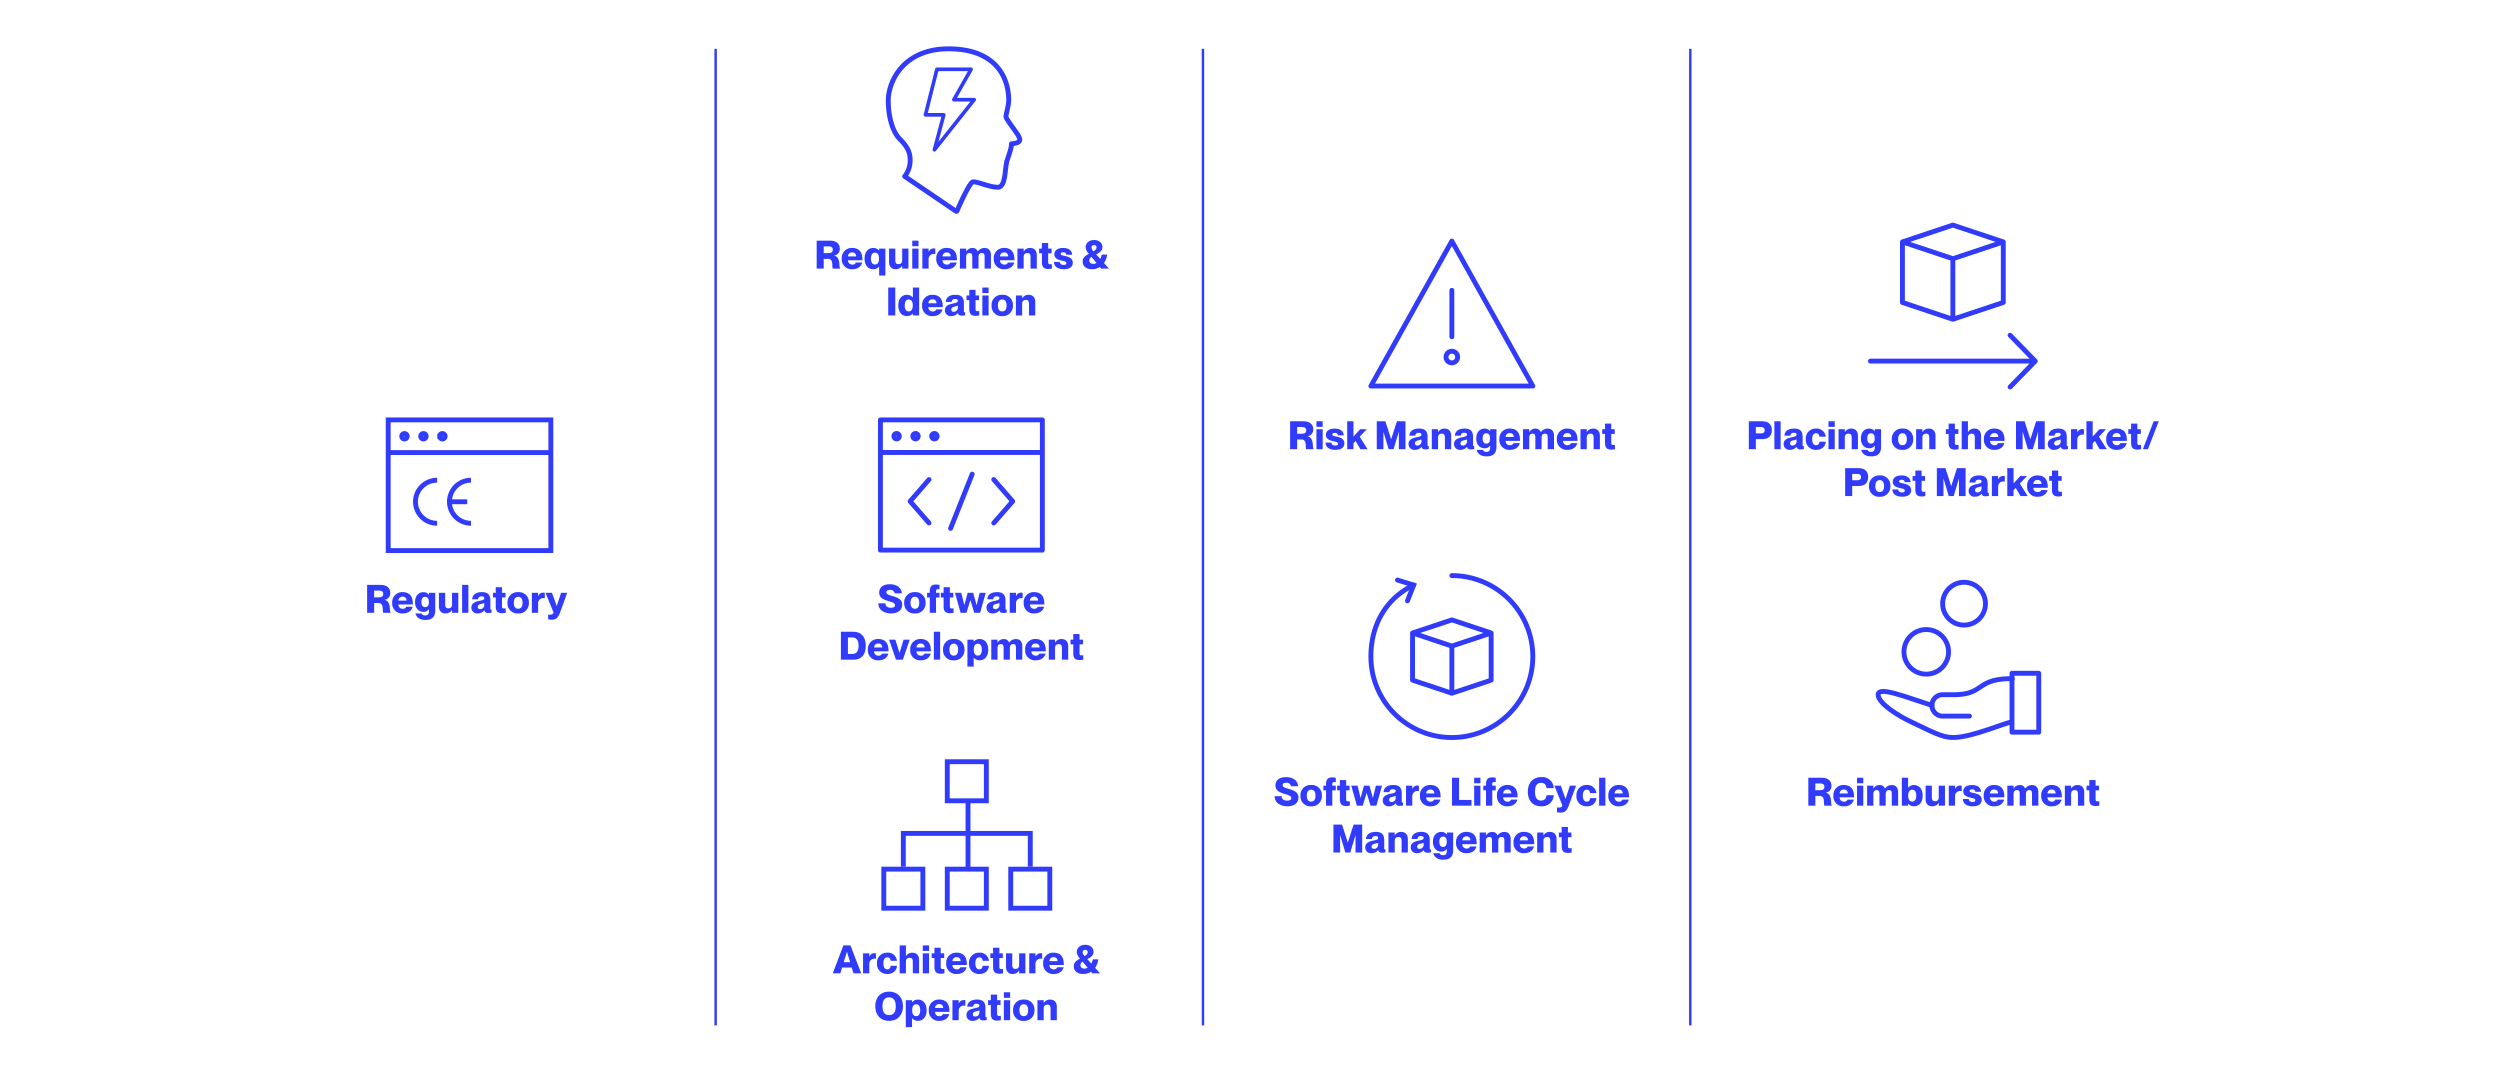 <?xml version="1.0" encoding="UTF-8"?>
<svg xmlns="http://www.w3.org/2000/svg" xmlns:xlink="http://www.w3.org/1999/xlink" width="1024" height="440" viewBox="0 0 1024 440">
  <defs>
    <clipPath id="clip-_2022-Headergrafik-Leistungen-Consulting-Overview-TWT-DH">
      <rect width="1024" height="440"></rect>
    </clipPath>
  </defs>
  <g id="_2022-Headergrafik-Leistungen-Consulting-Overview-TWT-DH" data-name="2022-Headergrafik-Leistungen-Consulting-Overview-TWT-DH" clip-path="url(#clip-_2022-Headergrafik-Leistungen-Consulting-Overview-TWT-DH)">
    <path id="Pfad_110" data-name="Pfad 110" d="M0,0V400" transform="translate(492.736 20)" fill="none" stroke="#313bfb" stroke-width="1"></path>
    <path id="Pfad_111" data-name="Pfad 111" d="M0,0V400" transform="translate(293.123 20)" fill="none" stroke="#313bfb" stroke-width="1"></path>
    <g id="Gruppe_549" data-name="Gruppe 549" transform="translate(-0.266 -0.039)">
      <g id="Gruppe_548" data-name="Gruppe 548">
        <path id="Pfad_114" data-name="Pfad 114" d="M0,0C-11.147,5.344-17.519,16.1-17.519,29.285A33.162,33.162,0,1,0,15.643-3.879" transform="translate(579.298 239.685)" fill="none" stroke="#313bfb" stroke-linecap="round" stroke-width="2"></path>
        <path id="Pfad_115" data-name="Pfad 115" d="M0,0,6.623,2.063,4.084,8.516" transform="translate(572.675 237.622)" fill="none" stroke="#313bfb" stroke-linecap="round" stroke-width="2"></path>
      </g>
      <g id="Gruppe_129" data-name="Gruppe 129" transform="translate(611.042 278.624)">
        <path id="Pfad_117" data-name="Pfad 117" d="M0,0-16.1,5.366-32.2,0V-19.315l16.1-5.365L0-19.315ZM0-19.315l-16.1,5.366-16.1-5.366m16.1,5.366V5.366" fill="none" stroke="#313bfb" stroke-linecap="round" stroke-linejoin="round" stroke-width="2"></path>
      </g>
    </g>
    <path id="Pfad_125" data-name="Pfad 125" d="M0,0V39.99H66.325V0M0-13.33H66.325V0H0ZM46.427,11.108,54.165,20l-7.738,8.886M19.9,11.108,12.16,20,19.9,28.881M37.584,8.887,28.741,31.1M6.632-7.776A1.109,1.109,0,0,1,7.738-6.665,1.108,1.108,0,0,1,6.632-5.554,1.108,1.108,0,0,1,5.527-6.665,1.109,1.109,0,0,1,6.632-7.776Zm7.738,0a1.109,1.109,0,0,1,1.106,1.111A1.108,1.108,0,0,1,14.37-5.554a1.108,1.108,0,0,1-1.1-1.111A1.109,1.109,0,0,1,14.37-7.776Zm7.738,0a1.109,1.109,0,0,1,1.106,1.111,1.108,1.108,0,0,1-1.106,1.111A1.108,1.108,0,0,1,21-6.665,1.109,1.109,0,0,1,22.108-7.776Z" transform="translate(360.62 185.33)" fill="none" stroke="#313bfb" stroke-linecap="round" stroke-linejoin="round" stroke-width="2"></path>
    <path id="Pfad_127" data-name="Pfad 127" d="M0,0-33.162,59.374H33.162ZM0,39.187v-19M0,45.124A2.372,2.372,0,0,1,2.369,47.5,2.372,2.372,0,0,1,0,49.874a2.375,2.375,0,0,1,0-4.75Z" transform="translate(594.676 98.746)" fill="none" stroke="#313bfb" stroke-linecap="round" stroke-linejoin="round" stroke-miterlimit="10" stroke-width="2"></path>
    <g id="Gruppe_143" data-name="Gruppe 143" transform="translate(833.645 147.914)">
      <path id="Pfad_133" data-name="Pfad 133" d="M0,0H-67.513m57.2-10.6L0,0-10.311,10.6M-13.1-48.831-33.757-55.72l-20.654,6.889v24.8l20.654,6.89L-13.1-24.03Zm0,0-20.655,6.89-20.654-6.89m20.654,6.89v24.8" fill="none" stroke="#313bfb" stroke-linecap="round" stroke-linejoin="round" stroke-width="2"></path>
    </g>
    <path id="Pfad_134" data-name="Pfad 134" d="M0,0V400" transform="translate(692.35 20)" fill="none" stroke="#313bfb" stroke-width="1"></path>
    <g id="pay-2285_b50528f7-2ed0-4809-9c20-9418b9b5be29" transform="translate(767.286 235.492)">
      <path id="layer1" d="M56.825,37H67.79V61.123H56.825Zm0,19.956c-2.193,0-16.338,6.36-24.123,6.36-4.605,0-8.662-2.412-17.544-6.579C10.991,54.763,2,49.5,2,45.772s11.952,1.206,22.039,4.386" transform="translate(0 3.281)" fill="none" stroke="#313bfb" stroke-linecap="round" stroke-linejoin="round" stroke-miterlimit="10" stroke-width="2"></path>
      <circle id="layer2" cx="8.772" cy="8.772" r="8.772" transform="translate(28.425 3)" fill="none" stroke="#313bfb" stroke-linecap="round" stroke-linejoin="round" stroke-miterlimit="10" stroke-width="2"></circle>
      <circle id="layer2-2" data-name="layer2" cx="9.133" cy="9.133" r="9.133" transform="translate(12.575 22.373)" fill="none" stroke="#313bfb" stroke-linecap="round" stroke-linejoin="round" stroke-miterlimit="10" stroke-width="2"></circle>
      <path id="layer1-2" data-name="layer1" d="M37.451,54.351H26.486a4.386,4.386,0,0,1,0-8.772h4.386C44.03,45.579,39.644,39,54.995,39" transform="translate(1.939 3.474)" fill="none" stroke="#313bfb" stroke-linecap="round" stroke-linejoin="round" stroke-miterlimit="10" stroke-width="2"></path>
    </g>
    <g id="Gruppe_908" data-name="Gruppe 908" transform="translate(-135 -304.592)">
      <g id="Gruppe_266" data-name="Gruppe 266" transform="translate(526.574 391.097)">
        <path id="Pfad_261" data-name="Pfad 261" d="M0,0A.28.28,0,0,0,.388-.071.227.227,0,0,0,.415-.119c.824-1.9,5.222-11.917,6.6-11.917,2.243,0,6.659,2.223,10.092,2.223s2.79-7.874,3.863-11.086,1.744-5.094,1.744-6.7c4.292-.428,3.514-1.757,2.977-3.042s-5.22-7.11-5.22-8.074c0-1.112,1.121-4.529,1.121-6.67,0-9.742-5.606-21.12-24.658-21.12-18.67,0-24.679,13.626-24.679,21.12s2.125,13.1,4.485,15.563,4.485,4.717,4.485,8.893a10.536,10.536,0,0,1-2.242,6.669Z" fill="none" stroke="#313bfb" stroke-linecap="round" stroke-linejoin="round" stroke-width="2"></path>
      </g>
      <path id="Pfad_263" data-name="Pfad 263" d="M0,0H13.992L6.933,12.436h8.331L-1.018,32.956,2.8,18.654h-7.5Z" transform="translate(518.765 332.983)" fill="none" stroke="#313bfb" stroke-linecap="round" stroke-linejoin="round" stroke-width="1.5"></path>
    </g>
    <g id="Gruppe_909" data-name="Gruppe 909" transform="translate(-894 107)">
      <g id="Gruppe_909-2" data-name="Gruppe 909">
        <g id="Rechteck_113" data-name="Rechteck 113" transform="translate(1281 204)" fill="none" stroke="#313bfb" stroke-width="2">
          <rect width="18" height="18" stroke="none"></rect>
          <rect x="1" y="1" width="16" height="16" fill="none"></rect>
        </g>
        <g id="Rechteck_114" data-name="Rechteck 114" transform="translate(1281 248)" fill="none" stroke="#313bfb" stroke-width="2">
          <rect width="18" height="18" stroke="none"></rect>
          <rect x="1" y="1" width="16" height="16" fill="none"></rect>
        </g>
        <g id="Rechteck_115" data-name="Rechteck 115" transform="translate(1307 248)" fill="none" stroke="#313bfb" stroke-width="2">
          <rect width="18" height="18" stroke="none"></rect>
          <rect x="1" y="1" width="16" height="16" fill="none"></rect>
        </g>
        <g id="Rechteck_116" data-name="Rechteck 116" transform="translate(1255 248)" fill="none" stroke="#313bfb" stroke-width="2">
          <rect width="18" height="18" stroke="none"></rect>
          <rect x="1" y="1" width="16" height="16" fill="none"></rect>
        </g>
        <line id="Linie_4" data-name="Linie 4" y2="28" transform="translate(1290.5 220.5)" fill="none" stroke="#313bfb" stroke-width="2"></line>
        <path id="Pfad_866" data-name="Pfad 866" d="M3014,248V234.364h52V248" transform="translate(-1750)" fill="none" stroke="#313bfb" stroke-width="2"></path>
      </g>
    </g>
    <g id="Gruppe_910" data-name="Gruppe 910" transform="translate(1006.009 300.168)">
      <path id="Pfad_730" data-name="Pfad 730" d="M0,0A8.848,8.848,0,0,0-8.88,8.816,8.848,8.848,0,0,0,0,17.632M13.852,0a8.816,8.816,0,1,0,0,17.632M5.184,8.816h7.127M-20.051-11.318V28.818H46.565V-11.318m-66.616,0H46.565V-24.7H-20.051Zm5.551-6.689a1.112,1.112,0,0,0,1.11,1.115,1.112,1.112,0,0,0,1.11-1.115,1.112,1.112,0,0,0-1.11-1.115A1.112,1.112,0,0,0-14.5-18.007Zm7.772,0a1.112,1.112,0,0,0,1.11,1.115,1.112,1.112,0,0,0,1.11-1.115,1.112,1.112,0,0,0-1.11-1.115A1.112,1.112,0,0,0-6.728-18.007Zm7.772,0a1.112,1.112,0,0,0,1.11,1.115,1.112,1.112,0,0,0,1.11-1.115,1.112,1.112,0,0,0-1.11-1.115A1.112,1.112,0,0,0,1.044-18.007Z" transform="translate(-826.949 -103.471)" fill="none" stroke="#313bfb" stroke-width="2"></path>
    </g>
    <path id="Pfad_993" data-name="Pfad 993" d="M-41.944,0h2.88V-3.984h1.792c2.448,0,1.408,3.5,1.968,3.984h2.992V-.16c-.656-.192.384-4.624-2.48-5.12v-.032a2.726,2.726,0,0,0,2.32-2.864c0-2.08-1.536-3.264-4.08-3.264h-5.392Zm2.88-6.336V-9.088h1.952c1.152,0,1.76.416,1.76,1.376s-.608,1.376-1.76,1.376ZM-27.416.272c2.3,0,3.664-1.088,4.128-2.752H-25.9a1.374,1.374,0,0,1-1.456.832,1.67,1.67,0,0,1-1.76-1.76h5.888v-.384c0-3.024-1.408-4.672-4.192-4.672A4.083,4.083,0,0,0-31.672-4.1,4.052,4.052,0,0,0-27.416.272ZM-29.1-4.992a1.561,1.561,0,0,1,1.68-1.616A1.474,1.474,0,0,1-25.8-4.992Zm10.96,7.92c2.512,0,4.1-.976,4.1-3.9V-8.192H-16.6v.816h-.032a2.735,2.735,0,0,0-2.24-1.072c-2.1,0-3.44,1.664-3.44,4.032s1.344,4.032,3.44,4.032a2.735,2.735,0,0,0,2.24-1.072h.032v.48c0,1.456-.384,2.064-1.536,2.064-.9,0-1.264-.368-1.424-.816h-2.592C-21.864,1.584-20.68,2.928-18.136,2.928Zm-1.552-7.344c0-1.328.48-2.112,1.52-2.112s1.52.784,1.52,2.112-.48,2.112-1.52,2.112S-19.688-3.088-19.688-4.416ZM-9.88.256a2.877,2.877,0,0,0,2.688-1.44h.032V0H-4.6V-8.192H-7.16v4.736c0,1.136-.56,1.632-1.536,1.632-.848,0-1.28-.416-1.28-1.648v-4.72h-2.56v5.536C-12.536-.784-11.464.256-9.88.256ZM-3.032,0h2.56V-11.44h-2.56Zm6.4.256a3.413,3.413,0,0,0,2.7-1.248H6.1C6.232-.3,6.616.08,7.64.08A8.22,8.22,0,0,0,9.048-.064V-1.28a1.062,1.062,0,0,1-.208.016c-.256,0-.3-.192-.3-.624V-5.056c0-2.512-1.232-3.408-3.456-3.408-2.768,0-3.92,1.344-4,2.912H3.512c.08-.8.512-1.184,1.456-1.184.736,0,1.088.288,1.088.736,0,.816-1.264.944-2.16,1.136C2.152-4.5.76-3.84.76-2.144A2.345,2.345,0,0,0,3.368.256Zm.016-2.672c0-.576.336-.976,1.28-1.2A11.538,11.538,0,0,0,6.056-4v.688A1.669,1.669,0,0,1,4.44-1.5C3.784-1.5,3.384-1.792,3.384-2.416ZM13.3.16a6.341,6.341,0,0,0,1.52-.176V-1.824a3.788,3.788,0,0,1-.688.064c-.5,0-.832-.08-.832-.96V-6.272h1.424v-1.92H13.3V-10.48h-2.56v2.288H9.608v1.92h1.136v3.616C10.744-.656,11.512.16,13.3.16Zm6.608.112a4.124,4.124,0,0,0,4.4-4.4A4.069,4.069,0,0,0,19.96-8.464a4.119,4.119,0,0,0-4.4,4.384A4.074,4.074,0,0,0,19.912.272ZM18.152-4.1c0-1.584.64-2.448,1.792-2.448,1.136,0,1.776.864,1.776,2.448s-.64,2.448-1.776,2.448C18.792-1.648,18.152-2.512,18.152-4.1Zm9.936.288A2.083,2.083,0,0,1,30.3-6a3.232,3.232,0,0,1,.528.048v-2.24a2.87,2.87,0,0,0-.7-.064,2.195,2.195,0,0,0-2,1.408h-.032V-8.192h-2.56V0h2.56Zm5.648,6.64c1.808,0,2.608-.944,3.3-2.816l2.992-8.208H37.5L35.736-2.8H35.7l-1.92-5.392h-2.64l3.264,8.08c-.224.864-.944.88-1.44.88A6,6,0,0,1,32.2.72V2.672A7.053,7.053,0,0,0,33.736,2.832Z" transform="translate(192.317 251)" fill="#313bfb"></path>
    <path id="Pfad_995" data-name="Pfad 995" d="M-28.768.256c2.864,0,4.528-1.424,4.528-3.616,0-2.368-2.224-2.976-4.384-3.616-1.456-.432-2.1-.688-2.1-1.456,0-.656.608-.944,1.472-.944a1.719,1.719,0,0,1,1.936,1.408H-24.4c-.08-2.32-2.176-3.728-4.848-3.728-2.464,0-4.416.976-4.416,3.472,0,2.048,1.776,2.816,3.76,3.424,1.584.48,2.72.736,2.72,1.712,0,.592-.544,1.024-1.616,1.024-1.3,0-2.3-.5-2.3-1.824h-2.912C-34.016-1.264-31.76.256-28.768.256Zm9.7.016a4.124,4.124,0,0,0,4.4-4.4,4.069,4.069,0,0,0-4.352-4.336,4.119,4.119,0,0,0-4.4,4.384A4.074,4.074,0,0,0-19.072.272ZM-20.832-4.1c0-1.584.64-2.448,1.792-2.448,1.136,0,1.776.864,1.776,2.448s-.64,2.448-1.776,2.448C-20.192-1.648-20.832-2.512-20.832-4.1Zm7.888-4.672v.576h-1.1v1.92h1.1V0h2.56V-6.272H-8.96v-1.92h-1.424V-8.7c0-.88.336-.96.784-.96a5.484,5.484,0,0,1,.64.048v-1.808a6.864,6.864,0,0,0-1.456-.16C-12.176-11.584-12.944-10.768-12.944-8.768ZM-4.72.16A6.341,6.341,0,0,0-3.2-.016V-1.824a3.788,3.788,0,0,1-.688.064c-.5,0-.832-.08-.832-.96V-6.272H-3.3v-1.92H-4.72V-10.48H-7.28v2.288H-8.416v1.92H-7.28v3.616C-7.28-.656-6.512.16-4.72.16ZM-.32,0h2.4L3.664-5.184H3.7L5.28,0h2.4L9.968-8.192H7.488L6.256-3.2H6.208L4.832-8.192H2.592L1.216-3.2H1.184L-.048-8.192h-2.56ZM12.9.256A3.413,3.413,0,0,0,15.6-.992h.032C15.76-.3,16.144.08,17.168.08a8.22,8.22,0,0,0,1.408-.144V-1.28a1.062,1.062,0,0,1-.208.016c-.256,0-.3-.192-.3-.624V-5.056c0-2.512-1.232-3.408-3.456-3.408-2.768,0-3.92,1.344-4,2.912H13.04c.08-.8.512-1.184,1.456-1.184.736,0,1.088.288,1.088.736,0,.816-1.264.944-2.16,1.136-1.744.368-3.136,1.024-3.136,2.72A2.345,2.345,0,0,0,12.9.256Zm.016-2.672c0-.576.336-.976,1.28-1.2A11.538,11.538,0,0,0,15.584-4v.688A1.669,1.669,0,0,1,13.968-1.5C13.312-1.5,12.912-1.792,12.912-2.416Zm9.456-1.392A2.083,2.083,0,0,1,24.576-6a3.232,3.232,0,0,1,.528.048v-2.24a2.87,2.87,0,0,0-.7-.064,2.195,2.195,0,0,0-2,1.408h-.032V-8.192h-2.56V0h2.56ZM29.776.272c2.3,0,3.664-1.088,4.128-2.752H31.3a1.374,1.374,0,0,1-1.456.832,1.67,1.67,0,0,1-1.76-1.76h5.888v-.384c0-3.024-1.408-4.672-4.192-4.672A4.083,4.083,0,0,0,25.52-4.1,4.052,4.052,0,0,0,29.776.272ZM28.1-4.992a1.561,1.561,0,0,1,1.68-1.616,1.474,1.474,0,0,1,1.616,1.616ZM-49.352,19.2h5.232c3.184,0,4.944-2.032,4.944-5.712S-41.1,7.76-44.28,7.76h-5.072Zm2.88-2.352V10.112h1.84c1.792,0,2.512,1.3,2.512,3.376s-.72,3.36-2.512,3.36Zm12.432,2.624c2.3,0,3.664-1.088,4.128-2.752H-32.52a1.374,1.374,0,0,1-1.456.832,1.67,1.67,0,0,1-1.76-1.76h5.888v-.384c0-3.024-1.408-4.672-4.192-4.672A4.083,4.083,0,0,0-38.3,15.1,4.052,4.052,0,0,0-34.04,19.472Zm-1.68-5.264a1.561,1.561,0,0,1,1.68-1.616,1.474,1.474,0,0,1,1.616,1.616Zm8.928,4.992h2.816l2.832-8.192h-2.528l-1.664,5.408h-.032l-1.664-5.408h-2.592Zm10.1.272c2.3,0,3.664-1.088,4.128-2.752h-2.608a1.374,1.374,0,0,1-1.456.832,1.67,1.67,0,0,1-1.76-1.76H-12.5v-.384c0-3.024-1.408-4.672-4.192-4.672A4.083,4.083,0,0,0-20.952,15.1,4.052,4.052,0,0,0-16.7,19.472Zm-1.68-5.264a1.561,1.561,0,0,1,1.68-1.616,1.474,1.474,0,0,1,1.616,1.616Zm7.1,4.992h2.56V7.76h-2.56Zm8.128.272a4.124,4.124,0,0,0,4.4-4.4A4.069,4.069,0,0,0-3.1,10.736,4.119,4.119,0,0,0-7.5,15.12,4.074,4.074,0,0,0-3.144,19.472ZM-4.9,15.1c0-1.584.64-2.448,1.792-2.448,1.136,0,1.776.864,1.776,2.448s-.64,2.448-1.776,2.448C-4.264,17.552-4.9,16.688-4.9,15.1ZM7.432,19.456C9.608,19.456,11,17.792,11,15.1s-1.392-4.352-3.568-4.352a3.06,3.06,0,0,0-2.368,1.072H5.032v-.816H2.472V22.032h2.56V18.384h.032A3.06,3.06,0,0,0,7.432,19.456ZM5.08,15.1c0-1.6.608-2.432,1.648-2.432S8.376,13.5,8.376,15.1s-.608,2.432-1.648,2.432S5.08,16.7,5.08,15.1ZM17.3,14.48V19.2h2.56V14.464c0-1.136.512-1.632,1.328-1.632.912,0,1.168.416,1.168,1.648V19.2h2.592V13.664c0-1.872-.976-2.912-2.624-2.912a3.361,3.361,0,0,0-2.752,1.44h-.032a2.187,2.187,0,0,0-2.144-1.44,2.925,2.925,0,0,0-2.56,1.44h-.032V11.008h-2.56V19.2h2.56V14.464c0-1.136.528-1.632,1.328-1.632C17.048,12.832,17.3,13.248,17.3,14.48Zm13.072,4.992c2.3,0,3.664-1.088,4.128-2.752H31.9a1.374,1.374,0,0,1-1.456.832,1.67,1.67,0,0,1-1.76-1.76h5.888v-.384c0-3.024-1.408-4.672-4.192-4.672A4.083,4.083,0,0,0,26.12,15.1,4.052,4.052,0,0,0,30.376,19.472ZM28.7,14.208a1.561,1.561,0,0,1,1.68-1.616,1.474,1.474,0,0,1,1.616,1.616Zm12.48.272V19.2h2.56V13.664c0-1.872-1.072-2.912-2.656-2.912a2.877,2.877,0,0,0-2.688,1.44H38.36V11.008H35.8V19.2h2.56V14.464c0-1.136.56-1.632,1.536-1.632C40.744,12.832,41.176,13.248,41.176,14.48Zm7.216,4.88a6.341,6.341,0,0,0,1.52-.176V17.376a3.789,3.789,0,0,1-.688.064c-.5,0-.832-.08-.832-.96V12.928h1.424v-1.92H48.392V8.72h-2.56v2.288H44.7v1.92h1.136v3.616C45.832,18.544,46.6,19.36,48.392,19.36Z" transform="translate(393.782 251)" fill="#313bfb"></path>
    <path id="Pfad_994" data-name="Pfad 994" d="M-59.272,0h2.88V-3.984H-54.6c2.448,0,1.408,3.5,1.968,3.984h2.992V-.16c-.656-.192.384-4.624-2.48-5.12v-.032A2.726,2.726,0,0,0-49.8-8.176c0-2.08-1.536-3.264-4.08-3.264h-5.392Zm2.88-6.336V-9.088h1.952c1.152,0,1.76.416,1.76,1.376s-.608,1.376-1.76,1.376ZM-44.744.272c2.3,0,3.664-1.088,4.128-2.752h-2.608a1.374,1.374,0,0,1-1.456.832,1.67,1.67,0,0,1-1.76-1.76h5.888v-.384c0-3.024-1.408-4.672-4.192-4.672A4.083,4.083,0,0,0-49-4.1,4.052,4.052,0,0,0-44.744.272Zm-1.68-5.264a1.561,1.561,0,0,1,1.68-1.616,1.474,1.474,0,0,1,1.616,1.616ZM-36.088.256A3.06,3.06,0,0,0-33.72-.816h.032V2.832h2.56V-8.192h-2.56v.816h-.032a3.06,3.06,0,0,0-2.368-1.072c-2.176,0-3.568,1.664-3.568,4.352S-38.264.256-36.088.256ZM-37.032-4.1c0-1.6.608-2.432,1.648-2.432s1.648.832,1.648,2.432-.608,2.432-1.648,2.432S-37.032-2.5-37.032-4.1ZM-26.968.256a2.877,2.877,0,0,0,2.688-1.44h.032V0h2.56V-8.192h-2.56v4.736c0,1.136-.56,1.632-1.536,1.632-.848,0-1.28-.416-1.28-1.648v-4.72h-2.56v5.536C-29.624-.784-28.552.256-26.968.256ZM-20.12,0h2.56V-8.192h-2.56Zm0-9.168h2.56V-11.44h-2.56Zm6.688,5.36A2.083,2.083,0,0,1-11.224-6a3.232,3.232,0,0,1,.528.048v-2.24a2.87,2.87,0,0,0-.7-.064,2.195,2.195,0,0,0-2,1.408h-.032V-8.192h-2.56V0h2.56ZM-6.024.272C-3.72.272-2.36-.816-1.9-2.48H-4.5a1.374,1.374,0,0,1-1.456.832,1.67,1.67,0,0,1-1.76-1.76h5.888v-.384c0-3.024-1.408-4.672-4.192-4.672A4.083,4.083,0,0,0-10.28-4.1,4.052,4.052,0,0,0-6.024.272ZM-7.7-4.992a1.561,1.561,0,0,1,1.68-1.616A1.474,1.474,0,0,1-4.408-4.992Zm12.16.272V0h2.56V-4.736c0-1.136.512-1.632,1.328-1.632.912,0,1.168.416,1.168,1.648V0H12.1V-5.536c0-1.872-.976-2.912-2.624-2.912a3.361,3.361,0,0,0-2.752,1.44H6.7a2.187,2.187,0,0,0-2.144-1.44,2.925,2.925,0,0,0-2.56,1.44H1.96V-8.192H-.6V0H1.96V-4.736c0-1.136.528-1.632,1.328-1.632C4.2-6.368,4.456-5.952,4.456-4.72ZM17.528.272c2.3,0,3.664-1.088,4.128-2.752H19.048a1.374,1.374,0,0,1-1.456.832,1.67,1.67,0,0,1-1.76-1.76H21.72v-.384c0-3.024-1.408-4.672-4.192-4.672A4.083,4.083,0,0,0,13.272-4.1,4.052,4.052,0,0,0,17.528.272Zm-1.68-5.264a1.561,1.561,0,0,1,1.68-1.616,1.474,1.474,0,0,1,1.616,1.616Zm12.48.272V0h2.56V-5.536c0-1.872-1.072-2.912-2.656-2.912a2.877,2.877,0,0,0-2.688,1.44h-.032V-8.192h-2.56V0h2.56V-4.736c0-1.136.56-1.632,1.536-1.632C27.9-6.368,28.328-5.952,28.328-4.72ZM35.544.16a6.341,6.341,0,0,0,1.52-.176V-1.824a3.788,3.788,0,0,1-.688.064c-.5,0-.832-.08-.832-.96V-6.272h1.424v-1.92H35.544V-10.48h-2.56v2.288H31.848v1.92h1.136v3.616C32.984-.656,33.752.16,35.544.16Zm6.416.1c2.368,0,3.664-.944,3.664-2.656,0-1.9-1.6-2.384-3.216-2.768-1.232-.288-1.712-.32-1.712-.864,0-.4.3-.656,1.008-.656.848,0,1.2.352,1.28,1.008h2.4c-.08-1.44-1.1-2.768-3.728-2.768-2.3,0-3.584,1.04-3.584,2.576,0,1.664,1.488,2.24,2.928,2.576,1.184.272,2,.352,2,1.088,0,.464-.336.7-1.088.7-.976,0-1.52-.4-1.6-1.216h-2.4C37.976-1.12,39.1.256,41.96.256Zm11.568,0a5.739,5.739,0,0,0,3.184-.9L57.24,0h3.2L58.408-2.272A8.11,8.11,0,0,0,59.72-5.728H57.48a6.681,6.681,0,0,1-.608,1.744l-1.664-1.84c1.648-.864,2.56-1.664,2.56-2.992,0-1.632-1.344-2.9-3.44-2.88-2.224.016-3.44,1.456-3.44,2.928a4.37,4.37,0,0,0,1.36,2.736C50.9-5.36,49.672-4.56,49.672-2.848,49.672-1.072,51.016.256,53.528.256Zm-1.136-3.6a1.711,1.711,0,0,1,.88-1.456l2.08,2.512a2.73,2.73,0,0,1-1.36.352C52.872-1.936,52.392-2.576,52.392-3.344Zm.9-5.3a.93.93,0,0,1,1.04-.96.907.907,0,0,1,1.04.928c0,.592-.5,1.136-1.248,1.616A2.678,2.678,0,0,1,53.288-8.64ZM-29.96,19.2h2.88V7.76h-2.88Zm7.7.256A3.06,3.06,0,0,0-19.9,18.384h.032V19.2h2.56V7.76h-2.56v4.064H-19.9a3.06,3.06,0,0,0-2.368-1.072c-2.176,0-3.568,1.664-3.568,4.352S-24.44,19.456-22.264,19.456Zm-.944-4.352c0-1.6.608-2.432,1.648-2.432s1.648.832,1.648,2.432-.608,2.432-1.648,2.432S-23.208,16.7-23.208,15.1Zm11.376,4.368c2.3,0,3.664-1.088,4.128-2.752h-2.608a1.374,1.374,0,0,1-1.456.832,1.67,1.67,0,0,1-1.76-1.76H-7.64v-.384c0-3.024-1.408-4.672-4.192-4.672A4.083,4.083,0,0,0-16.088,15.1,4.052,4.052,0,0,0-11.832,19.472Zm-1.68-5.264a1.561,1.561,0,0,1,1.68-1.616,1.474,1.474,0,0,1,1.616,1.616Zm9.376,5.248a3.413,3.413,0,0,0,2.7-1.248H-1.4c.128.688.512,1.072,1.536,1.072a8.22,8.22,0,0,0,1.408-.144V17.92a1.062,1.062,0,0,1-.208.016c-.256,0-.3-.192-.3-.624V14.144c0-2.512-1.232-3.408-3.456-3.408-2.768,0-3.92,1.344-4,2.912h2.432c.08-.8.512-1.184,1.456-1.184.736,0,1.088.288,1.088.736,0,.816-1.264.944-2.16,1.136-1.744.368-3.136,1.024-3.136,2.72A2.345,2.345,0,0,0-4.136,19.456Zm.016-2.672c0-.576.336-.976,1.28-1.2A11.538,11.538,0,0,0-1.448,15.2v.688A1.669,1.669,0,0,1-3.064,17.7C-3.72,17.7-4.12,17.408-4.12,16.784ZM5.8,19.36a6.341,6.341,0,0,0,1.52-.176V17.376a3.789,3.789,0,0,1-.688.064c-.5,0-.832-.08-.832-.96V12.928H7.224v-1.92H5.8V8.72H3.24v2.288H2.1v1.92H3.24v3.616C3.24,18.544,4.008,19.36,5.8,19.36Zm2.784-.16h2.56V11.008H8.584Zm0-9.168h2.56V7.76H8.584Zm8.128,9.44a4.124,4.124,0,0,0,4.4-4.4,4.069,4.069,0,0,0-4.352-4.336,4.119,4.119,0,0,0-4.4,4.384A4.074,4.074,0,0,0,16.712,19.472ZM14.952,15.1c0-1.584.64-2.448,1.792-2.448,1.136,0,1.776.864,1.776,2.448s-.64,2.448-1.776,2.448C15.592,17.552,14.952,16.688,14.952,15.1ZM27.7,14.48V19.2h2.56V13.664c0-1.872-1.072-2.912-2.656-2.912a2.877,2.877,0,0,0-2.688,1.44h-.032V11.008h-2.56V19.2h2.56V14.464c0-1.136.56-1.632,1.536-1.632C27.272,12.832,27.7,13.248,27.7,14.48Z" transform="translate(393.782 110.012)" fill="#313bfb"></path>
    <path id="Pfad_996" data-name="Pfad 996" d="M-54.68,0h3.088l.736-2.384h3.92L-46.2,0h3.152l-4.384-11.44h-2.9Zm4.48-4.576L-48.9-8.8h.032l1.3,4.224Zm10.48.768A2.083,2.083,0,0,1-37.512-6a3.232,3.232,0,0,1,.528.048v-2.24a2.87,2.87,0,0,0-.7-.064,2.195,2.195,0,0,0-2,1.408h-.032V-8.192h-2.56V0h2.56Zm7.376,4.08c2.352,0,3.824-1.408,3.952-3.36h-2.576c-.08.752-.384,1.44-1.392,1.44-1.072,0-1.584-.912-1.584-2.448s.528-2.448,1.584-2.448c1.024,0,1.312.736,1.392,1.408h2.576a3.7,3.7,0,0,0-4.016-3.328A4.055,4.055,0,0,0-36.568-4.1,4.061,4.061,0,0,0-32.344.272ZM-21.9-4.72V0h2.56V-5.536c0-1.872-1.072-2.912-2.656-2.912a2.877,2.877,0,0,0-2.688,1.44h-.032V-11.44h-2.56V0h2.56V-4.736c0-1.136.56-1.632,1.536-1.632C-22.328-6.368-21.9-5.952-21.9-4.72ZM-17.816,0h2.56V-8.192h-2.56Zm0-9.168h2.56V-11.44h-2.56ZM-10.472.16a6.341,6.341,0,0,0,1.52-.176V-1.824a3.788,3.788,0,0,1-.688.064c-.5,0-.832-.08-.832-.96V-6.272h1.424v-1.92h-1.424V-10.48h-2.56v2.288h-1.136v1.92h1.136v3.616C-13.032-.656-12.264.16-10.472.16ZM-3.96.272C-1.656.272-.3-.816.168-2.48H-2.44A1.374,1.374,0,0,1-3.9-1.648a1.67,1.67,0,0,1-1.76-1.76H.232v-.384c0-3.024-1.408-4.672-4.192-4.672A4.083,4.083,0,0,0-8.216-4.1,4.052,4.052,0,0,0-3.96.272ZM-5.64-4.992A1.561,1.561,0,0,1-3.96-6.608,1.474,1.474,0,0,1-2.344-4.992ZM5.336.272c2.352,0,3.824-1.408,3.952-3.36H6.712c-.08.752-.384,1.44-1.392,1.44-1.072,0-1.584-.912-1.584-2.448S4.264-6.544,5.32-6.544c1.024,0,1.312.736,1.392,1.408H9.288A3.7,3.7,0,0,0,5.272-8.464,4.055,4.055,0,0,0,1.112-4.1,4.061,4.061,0,0,0,5.336.272ZM13.544.16a6.341,6.341,0,0,0,1.52-.176V-1.824a3.788,3.788,0,0,1-.688.064c-.5,0-.832-.08-.832-.96V-6.272h1.424v-1.92H13.544V-10.48h-2.56v2.288H9.848v1.92h1.136v3.616C10.984-.656,11.752.16,13.544.16Zm5.392.1a2.877,2.877,0,0,0,2.688-1.44h.032V0h2.56V-8.192h-2.56v4.736c0,1.136-.56,1.632-1.536,1.632-.848,0-1.28-.416-1.28-1.648v-4.72H16.28v5.536C16.28-.784,17.352.256,18.936.256Zm9.408-4.064A2.083,2.083,0,0,1,30.552-6a3.232,3.232,0,0,1,.528.048v-2.24a2.87,2.87,0,0,0-.7-.064,2.195,2.195,0,0,0-2,1.408h-.032V-8.192h-2.56V0h2.56ZM35.752.272c2.3,0,3.664-1.088,4.128-2.752H37.272a1.374,1.374,0,0,1-1.456.832,1.67,1.67,0,0,1-1.76-1.76h5.888v-.384c0-3.024-1.408-4.672-4.192-4.672A4.083,4.083,0,0,0,31.5-4.1,4.052,4.052,0,0,0,35.752.272Zm-1.68-5.264a1.561,1.561,0,0,1,1.68-1.616,1.474,1.474,0,0,1,1.616,1.616ZM47.9.256a5.739,5.739,0,0,0,3.184-.9l.528.64h3.2L52.776-2.272a8.11,8.11,0,0,0,1.312-3.456h-2.24a6.681,6.681,0,0,1-.608,1.744l-1.664-1.84c1.648-.864,2.56-1.664,2.56-2.992,0-1.632-1.344-2.9-3.44-2.88-2.224.016-3.44,1.456-3.44,2.928a4.37,4.37,0,0,0,1.36,2.736C45.272-5.36,44.04-4.56,44.04-2.848,44.04-1.072,45.384.256,47.9.256Zm-1.136-3.6A1.711,1.711,0,0,1,47.64-4.8l2.08,2.512a2.73,2.73,0,0,1-1.36.352C47.24-1.936,46.76-2.576,46.76-3.344Zm.9-5.3A.93.93,0,0,1,48.7-9.6a.907.907,0,0,1,1.04.928c0,.592-.5,1.136-1.248,1.616A2.678,2.678,0,0,1,47.656-8.64ZM-31.6,19.456c3.6,0,5.664-2.528,5.664-5.984C-25.936,10.032-28,7.5-31.6,7.5c-3.632,0-5.664,2.528-5.664,5.968C-37.264,16.928-35.232,19.456-31.6,19.456Zm-2.72-5.984c0-1.984.624-3.616,2.72-3.616,2.08,0,2.72,1.632,2.72,3.616,0,2-.64,3.632-2.72,3.632C-33.7,17.1-34.32,15.472-34.32,13.472Zm14.512,5.984c2.176,0,3.568-1.664,3.568-4.352s-1.392-4.352-3.568-4.352a3.06,3.06,0,0,0-2.368,1.072h-.032v-.816h-2.56V22.032h2.56V18.384h.032A3.06,3.06,0,0,0-19.808,19.456ZM-22.16,15.1c0-1.6.608-2.432,1.648-2.432s1.648.832,1.648,2.432-.608,2.432-1.648,2.432S-22.16,16.7-22.16,15.1Zm11.072,4.368c2.3,0,3.664-1.088,4.128-2.752H-9.568a1.374,1.374,0,0,1-1.456.832,1.67,1.67,0,0,1-1.76-1.76H-6.9v-.384c0-3.024-1.408-4.672-4.192-4.672A4.083,4.083,0,0,0-15.344,15.1,4.052,4.052,0,0,0-11.088,19.472Zm-1.68-5.264a1.561,1.561,0,0,1,1.68-1.616,1.474,1.474,0,0,1,1.616,1.616ZM-3.1,15.392A2.083,2.083,0,0,1-.9,13.2a3.232,3.232,0,0,1,.528.048v-2.24a2.87,2.87,0,0,0-.7-.064,2.195,2.195,0,0,0-2,1.408H-3.1V11.008h-2.56V19.2H-3.1Zm5.792,4.064a3.413,3.413,0,0,0,2.7-1.248h.032c.128.688.512,1.072,1.536,1.072a8.22,8.22,0,0,0,1.408-.144V17.92a1.062,1.062,0,0,1-.208.016c-.256,0-.3-.192-.3-.624V14.144c0-2.512-1.232-3.408-3.456-3.408-2.768,0-3.92,1.344-4,2.912H2.832c.08-.8.512-1.184,1.456-1.184.736,0,1.088.288,1.088.736,0,.816-1.264.944-2.16,1.136C1.472,14.7.08,15.36.08,17.056A2.345,2.345,0,0,0,2.688,19.456ZM2.7,16.784c0-.576.336-.976,1.28-1.2A11.538,11.538,0,0,0,5.376,15.2v.688A1.669,1.669,0,0,1,3.76,17.7C3.1,17.7,2.7,17.408,2.7,16.784Zm9.92,2.576a6.341,6.341,0,0,0,1.52-.176V17.376a3.789,3.789,0,0,1-.688.064c-.5,0-.832-.08-.832-.96V12.928h1.424v-1.92H12.624V8.72h-2.56v2.288H8.928v1.92h1.136v3.616C10.064,18.544,10.832,19.36,12.624,19.36Zm2.784-.16h2.56V11.008h-2.56Zm0-9.168h2.56V7.76h-2.56Zm8.128,9.44a4.124,4.124,0,0,0,4.4-4.4,4.069,4.069,0,0,0-4.352-4.336,4.119,4.119,0,0,0-4.4,4.384A4.074,4.074,0,0,0,23.536,19.472ZM21.776,15.1c0-1.584.64-2.448,1.792-2.448,1.136,0,1.776.864,1.776,2.448s-.64,2.448-1.776,2.448C22.416,17.552,21.776,16.688,21.776,15.1Zm12.752-.624V19.2h2.56V13.664c0-1.872-1.072-2.912-2.656-2.912a2.877,2.877,0,0,0-2.688,1.44h-.032V11.008h-2.56V19.2h2.56V14.464c0-1.136.56-1.632,1.536-1.632C34.1,12.832,34.528,13.248,34.528,14.48Z" transform="translate(395.782 398.68)" fill="#313bfb"></path>
    <path id="Pfad_998" data-name="Pfad 998" d="M-67.352.256c2.864,0,4.528-1.424,4.528-3.616,0-2.368-2.224-2.976-4.384-3.616-1.456-.432-2.1-.688-2.1-1.456,0-.656.608-.944,1.472-.944A1.719,1.719,0,0,1-65.9-7.968h2.912c-.08-2.32-2.176-3.728-4.848-3.728-2.464,0-4.416.976-4.416,3.472,0,2.048,1.776,2.816,3.76,3.424,1.584.48,2.72.736,2.72,1.712,0,.592-.544,1.024-1.616,1.024-1.3,0-2.3-.5-2.3-1.824H-72.6C-72.6-1.264-70.344.256-67.352.256Zm9.7.016a4.124,4.124,0,0,0,4.4-4.4,4.069,4.069,0,0,0-4.352-4.336,4.119,4.119,0,0,0-4.4,4.384A4.074,4.074,0,0,0-57.656.272ZM-59.416-4.1c0-1.584.64-2.448,1.792-2.448,1.136,0,1.776.864,1.776,2.448s-.64,2.448-1.776,2.448C-58.776-1.648-59.416-2.512-59.416-4.1Zm7.888-4.672v.576h-1.1v1.92h1.1V0h2.56V-6.272h1.424v-1.92h-1.424V-8.7c0-.88.336-.96.784-.96a5.484,5.484,0,0,1,.64.048v-1.808A6.864,6.864,0,0,0-49-11.584C-50.76-11.584-51.528-10.768-51.528-8.768ZM-43.3.16a6.341,6.341,0,0,0,1.52-.176V-1.824a3.788,3.788,0,0,1-.688.064c-.5,0-.832-.08-.832-.96V-6.272h1.424v-1.92H-43.3V-10.48h-2.56v2.288H-47v1.92h1.136v3.616C-45.864-.656-45.1.16-43.3.16ZM-38.9,0h2.4l1.584-5.184h.032L-33.3,0h2.4l2.288-8.192H-31.1L-32.328-3.2h-.048l-1.376-4.992h-2.24L-37.368-3.2H-37.4l-1.232-4.992h-2.56Zm13.216.256a3.413,3.413,0,0,0,2.7-1.248h.032C-22.824-.3-22.44.08-21.416.08a8.22,8.22,0,0,0,1.408-.144V-1.28a1.062,1.062,0,0,1-.208.016c-.256,0-.3-.192-.3-.624V-5.056c0-2.512-1.232-3.408-3.456-3.408-2.768,0-3.92,1.344-4,2.912h2.432c.08-.8.512-1.184,1.456-1.184.736,0,1.088.288,1.088.736,0,.816-1.264.944-2.16,1.136C-26.9-4.5-28.3-3.84-28.3-2.144A2.345,2.345,0,0,0-25.688.256Zm.016-2.672c0-.576.336-.976,1.28-1.2A11.538,11.538,0,0,0-23-4v.688A1.669,1.669,0,0,1-24.616-1.5C-25.272-1.5-25.672-1.792-25.672-2.416Zm9.456-1.392A2.083,2.083,0,0,1-14.008-6a3.232,3.232,0,0,1,.528.048v-2.24a2.87,2.87,0,0,0-.7-.064,2.195,2.195,0,0,0-2,1.408h-.032V-8.192h-2.56V0h2.56ZM-8.808.272C-6.5.272-5.144-.816-4.68-2.48H-7.288a1.374,1.374,0,0,1-1.456.832,1.67,1.67,0,0,1-1.76-1.76h5.888v-.384c0-3.024-1.408-4.672-4.192-4.672A4.083,4.083,0,0,0-13.064-4.1,4.052,4.052,0,0,0-8.808.272Zm-1.68-5.264a1.561,1.561,0,0,1,1.68-1.616A1.474,1.474,0,0,1-7.192-4.992ZM.072,0H8.04V-2.352H2.952V-11.44H.072ZM9.144,0H11.7V-8.192H9.144Zm0-9.168H11.7V-11.44H9.144Zm4.848.4v.576h-1.1v1.92h1.1V0h2.56V-6.272h1.424v-1.92H16.552V-8.7c0-.88.336-.96.784-.96a5.484,5.484,0,0,1,.64.048v-1.808a6.864,6.864,0,0,0-1.456-.16C14.76-11.584,13.992-10.768,13.992-8.768ZM22.728.272c2.3,0,3.664-1.088,4.128-2.752H24.248a1.374,1.374,0,0,1-1.456.832,1.67,1.67,0,0,1-1.76-1.76H26.92v-.384c0-3.024-1.408-4.672-4.192-4.672A4.083,4.083,0,0,0,18.472-4.1,4.052,4.052,0,0,0,22.728.272Zm-1.68-5.264a1.561,1.561,0,0,1,1.68-1.616,1.474,1.474,0,0,1,1.616,1.616ZM36.6.256a4.758,4.758,0,0,0,5.136-4.544H38.792c-.192,1.28-.7,2.192-2.24,2.192-1.9,0-2.48-1.472-2.48-3.632,0-2.144.576-3.616,2.48-3.616,1.52,0,2.032.912,2.24,2.16h2.944A4.67,4.67,0,0,0,36.68-11.7c-3.616,0-5.552,2.512-5.552,6.016C31.128-2.272,32.968.256,36.6.256Zm7.984,2.576c1.808,0,2.608-.944,3.3-2.816l2.992-8.208H48.344L46.584-2.8h-.032l-1.92-5.392h-2.64l3.264,8.08c-.224.864-.944.88-1.44.88A6,6,0,0,1,43.048.72V2.672A7.053,7.053,0,0,0,44.584,2.832ZM55.256.272c2.352,0,3.824-1.408,3.952-3.36H56.632c-.08.752-.384,1.44-1.392,1.44-1.072,0-1.584-.912-1.584-2.448s.528-2.448,1.584-2.448c1.024,0,1.312.736,1.392,1.408h2.576a3.7,3.7,0,0,0-4.016-3.328A4.055,4.055,0,0,0,51.032-4.1,4.061,4.061,0,0,0,55.256.272ZM60.328,0h2.56V-11.44h-2.56ZM68.36.272c2.3,0,3.664-1.088,4.128-2.752H69.88a1.374,1.374,0,0,1-1.456.832,1.67,1.67,0,0,1-1.76-1.76h5.888v-.384c0-3.024-1.408-4.672-4.192-4.672A4.083,4.083,0,0,0,64.1-4.1,4.053,4.053,0,0,0,68.36.272ZM66.68-4.992a1.561,1.561,0,0,1,1.68-1.616,1.474,1.474,0,0,1,1.616,1.616ZM-48.5,19.2h2.72V12.08h.032l2.128,7.12h2.016l2.128-7.12h.032V19.2h2.72V7.76h-3.52l-2.352,7.3h-.032l-2.352-7.3H-48.5Zm15.632.256a3.413,3.413,0,0,0,2.7-1.248h.032c.128.688.512,1.072,1.536,1.072a8.22,8.22,0,0,0,1.408-.144V17.92a1.062,1.062,0,0,1-.208.016c-.256,0-.3-.192-.3-.624V14.144c0-2.512-1.232-3.408-3.456-3.408-2.768,0-3.92,1.344-4,2.912h2.432c.08-.8.512-1.184,1.456-1.184.736,0,1.088.288,1.088.736,0,.816-1.264.944-2.16,1.136-1.744.368-3.136,1.024-3.136,2.72A2.345,2.345,0,0,0-32.872,19.456Zm.016-2.672c0-.576.336-.976,1.28-1.2a11.538,11.538,0,0,0,1.392-.384v.688A1.669,1.669,0,0,1-31.8,17.7C-32.456,17.7-32.856,17.408-32.856,16.784Zm12.272-2.3V19.2h2.56V13.664c0-1.872-1.072-2.912-2.656-2.912a2.877,2.877,0,0,0-2.688,1.44H-23.4V11.008h-2.56V19.2h2.56V14.464c0-1.136.56-1.632,1.536-1.632C-21.016,12.832-20.584,13.248-20.584,14.48Zm6.352,4.976a3.413,3.413,0,0,0,2.7-1.248h.032c.128.688.512,1.072,1.536,1.072a8.22,8.22,0,0,0,1.408-.144V17.92a1.062,1.062,0,0,1-.208.016c-.256,0-.3-.192-.3-.624V14.144c0-2.512-1.232-3.408-3.456-3.408-2.768,0-3.92,1.344-4,2.912h2.432c.08-.8.512-1.184,1.456-1.184.736,0,1.088.288,1.088.736,0,.816-1.264.944-2.16,1.136-1.744.368-3.136,1.024-3.136,2.72A2.345,2.345,0,0,0-14.232,19.456Zm.016-2.672c0-.576.336-.976,1.28-1.2a11.538,11.538,0,0,0,1.392-.384v.688A1.669,1.669,0,0,1-13.16,17.7C-13.816,17.7-14.216,17.408-14.216,16.784Zm10.64,5.344c2.512,0,4.1-.976,4.1-3.9V11.008H-2.04v.816h-.032a2.735,2.735,0,0,0-2.24-1.072c-2.1,0-3.44,1.664-3.44,4.032s1.344,4.032,3.44,4.032a2.735,2.735,0,0,0,2.24-1.072h.032v.48c0,1.456-.384,2.064-1.536,2.064-.9,0-1.264-.368-1.424-.816H-7.592C-7.3,20.784-6.12,22.128-3.576,22.128Zm-1.552-7.344c0-1.328.48-2.112,1.52-2.112s1.52.784,1.52,2.112-.48,2.112-1.52,2.112S-5.128,16.112-5.128,14.784Zm11.1,4.688c2.3,0,3.664-1.088,4.128-2.752H7.5a1.374,1.374,0,0,1-1.456.832,1.67,1.67,0,0,1-1.76-1.76h5.888v-.384c0-3.024-1.408-4.672-4.192-4.672A4.083,4.083,0,0,0,1.72,15.1,4.052,4.052,0,0,0,5.976,19.472ZM4.3,14.208a1.561,1.561,0,0,1,1.68-1.616,1.474,1.474,0,0,1,1.616,1.616Zm12.16.272V19.2h2.56V14.464c0-1.136.512-1.632,1.328-1.632.912,0,1.168.416,1.168,1.648V19.2H24.1V13.664c0-1.872-.976-2.912-2.624-2.912a3.361,3.361,0,0,0-2.752,1.44H18.7a2.187,2.187,0,0,0-2.144-1.44,2.925,2.925,0,0,0-2.56,1.44H13.96V11.008H11.4V19.2h2.56V14.464c0-1.136.528-1.632,1.328-1.632C16.2,12.832,16.456,13.248,16.456,14.48Zm13.072,4.992c2.3,0,3.664-1.088,4.128-2.752H31.048a1.374,1.374,0,0,1-1.456.832,1.67,1.67,0,0,1-1.76-1.76H33.72v-.384c0-3.024-1.408-4.672-4.192-4.672A4.083,4.083,0,0,0,25.272,15.1,4.052,4.052,0,0,0,29.528,19.472Zm-1.68-5.264a1.561,1.561,0,0,1,1.68-1.616,1.474,1.474,0,0,1,1.616,1.616Zm12.48.272V19.2h2.56V13.664c0-1.872-1.072-2.912-2.656-2.912a2.877,2.877,0,0,0-2.688,1.44h-.032V11.008h-2.56V19.2h2.56V14.464c0-1.136.56-1.632,1.536-1.632C39.9,12.832,40.328,13.248,40.328,14.48Zm7.216,4.88a6.341,6.341,0,0,0,1.52-.176V17.376a3.789,3.789,0,0,1-.688.064c-.5,0-.832-.08-.832-.96V12.928h1.424v-1.92H47.544V8.72h-2.56v2.288H43.848v1.92h1.136v3.616C44.984,18.544,45.752,19.36,47.544,19.36Z" transform="translate(594.676 330)" fill="#313bfb"></path>
    <path id="Pfad_997" data-name="Pfad 997" d="M-66.248,0h2.88V-3.984h1.792c2.448,0,1.408,3.5,1.968,3.984h2.992V-.16c-.656-.192.384-4.624-2.48-5.12v-.032a2.726,2.726,0,0,0,2.32-2.864c0-2.08-1.536-3.264-4.08-3.264h-5.392Zm2.88-6.336V-9.088h1.952c1.152,0,1.76.416,1.76,1.376s-.608,1.376-1.76,1.376ZM-55.464,0h2.56V-8.192h-2.56Zm0-9.168h2.56V-11.44h-2.56ZM-47.7.256c2.368,0,3.664-.944,3.664-2.656,0-1.9-1.6-2.384-3.216-2.768-1.232-.288-1.712-.32-1.712-.864,0-.4.3-.656,1.008-.656.848,0,1.2.352,1.28,1.008h2.4c-.08-1.44-1.1-2.768-3.728-2.768-2.3,0-3.584,1.04-3.584,2.576,0,1.664,1.488,2.24,2.928,2.576,1.184.272,2,.352,2,1.088,0,.464-.336.7-1.088.7-.976,0-1.52-.4-1.6-1.216h-2.4C-51.688-1.12-50.568.256-47.7.256ZM-42.856,0h2.56V-2.432l.9-.944L-37.464,0h2.96l-3.232-5.12,2.9-3.072h-2.72L-40.3-5.152V-11.44h-2.56Zm12.1,0h2.72V-7.12h.032L-25.88,0h2.016l2.128-7.12h.032V0h2.72V-11.44H-22.5l-2.352,7.3h-.032l-2.352-7.3h-3.52Zm15.632.256a3.413,3.413,0,0,0,2.7-1.248h.032C-12.264-.3-11.88.08-10.856.08A8.22,8.22,0,0,0-9.448-.064V-1.28a1.062,1.062,0,0,1-.208.016c-.256,0-.3-.192-.3-.624V-5.056c0-2.512-1.232-3.408-3.456-3.408-2.768,0-3.92,1.344-4,2.912h2.432c.08-.8.512-1.184,1.456-1.184.736,0,1.088.288,1.088.736,0,.816-1.264.944-2.16,1.136-1.744.368-3.136,1.024-3.136,2.72A2.345,2.345,0,0,0-15.128.256Zm.016-2.672c0-.576.336-.976,1.28-1.2A11.538,11.538,0,0,0-12.44-4v.688A1.669,1.669,0,0,1-14.056-1.5C-14.712-1.5-15.112-1.792-15.112-2.416ZM-2.84-4.72V0H-.28V-5.536c0-1.872-1.072-2.912-2.656-2.912a2.877,2.877,0,0,0-2.688,1.44h-.032V-8.192h-2.56V0h2.56V-4.736c0-1.136.56-1.632,1.536-1.632C-3.272-6.368-2.84-5.952-2.84-4.72ZM3.512.256a3.413,3.413,0,0,0,2.7-1.248h.032C6.376-.3,6.76.08,7.784.08A8.22,8.22,0,0,0,9.192-.064V-1.28a1.062,1.062,0,0,1-.208.016c-.256,0-.3-.192-.3-.624V-5.056c0-2.512-1.232-3.408-3.456-3.408-2.768,0-3.92,1.344-4,2.912H3.656c.08-.8.512-1.184,1.456-1.184.736,0,1.088.288,1.088.736,0,.816-1.264.944-2.16,1.136C2.3-4.5.9-3.84.9-2.144A2.345,2.345,0,0,0,3.512.256Zm.016-2.672c0-.576.336-.976,1.28-1.2A11.538,11.538,0,0,0,6.2-4v.688A1.669,1.669,0,0,1,4.584-1.5C3.928-1.5,3.528-1.792,3.528-2.416Zm10.64,5.344c2.512,0,4.1-.976,4.1-3.9V-8.192H15.7v.816h-.032a2.735,2.735,0,0,0-2.24-1.072c-2.1,0-3.44,1.664-3.44,4.032s1.344,4.032,3.44,4.032a2.735,2.735,0,0,0,2.24-1.072H15.7v.48c0,1.456-.384,2.064-1.536,2.064-.9,0-1.264-.368-1.424-.816H10.152C10.44,1.584,11.624,2.928,14.168,2.928ZM12.616-4.416c0-1.328.48-2.112,1.52-2.112s1.52.784,1.52,2.112S15.176-2.3,14.136-2.3,12.616-3.088,12.616-4.416ZM23.72.272c2.3,0,3.664-1.088,4.128-2.752H25.24a1.374,1.374,0,0,1-1.456.832,1.67,1.67,0,0,1-1.76-1.76h5.888v-.384c0-3.024-1.408-4.672-4.192-4.672A4.083,4.083,0,0,0,19.464-4.1,4.052,4.052,0,0,0,23.72.272ZM22.04-4.992a1.561,1.561,0,0,1,1.68-1.616,1.474,1.474,0,0,1,1.616,1.616ZM34.2-4.72V0h2.56V-4.736c0-1.136.512-1.632,1.328-1.632.912,0,1.168.416,1.168,1.648V0h2.592V-5.536c0-1.872-.976-2.912-2.624-2.912a3.361,3.361,0,0,0-2.752,1.44H36.44A2.187,2.187,0,0,0,34.3-8.448a2.925,2.925,0,0,0-2.56,1.44H31.7V-8.192h-2.56V0H31.7V-4.736c0-1.136.528-1.632,1.328-1.632C33.944-6.368,34.2-5.952,34.2-4.72ZM47.272.272c2.3,0,3.664-1.088,4.128-2.752H48.792a1.374,1.374,0,0,1-1.456.832,1.67,1.67,0,0,1-1.76-1.76h5.888v-.384c0-3.024-1.408-4.672-4.192-4.672A4.083,4.083,0,0,0,43.016-4.1,4.052,4.052,0,0,0,47.272.272Zm-1.68-5.264a1.561,1.561,0,0,1,1.68-1.616,1.474,1.474,0,0,1,1.616,1.616Zm12.48.272V0h2.56V-5.536c0-1.872-1.072-2.912-2.656-2.912a2.877,2.877,0,0,0-2.688,1.44h-.032V-8.192H52.7V0h2.56V-4.736c0-1.136.56-1.632,1.536-1.632C57.64-6.368,58.072-5.952,58.072-4.72ZM65.288.16a6.341,6.341,0,0,0,1.52-.176V-1.824a3.789,3.789,0,0,1-.688.064c-.5,0-.832-.08-.832-.96V-6.272h1.424v-1.92H65.288V-10.48h-2.56v2.288H61.592v1.92h1.136v3.616C62.728-.656,63.5.16,65.288.16Z" transform="translate(594.676 184)" fill="#313bfb"></path>
    <path id="Pfad_999" data-name="Pfad 999" d="M-83.568,0h2.88V-4.144h2.672c2.384,0,3.872-1.248,3.872-3.648s-1.488-3.648-3.872-3.648h-5.552Zm2.88-6.5V-9.088h2c.992,0,1.6.336,1.6,1.3s-.608,1.3-1.6,1.3ZM-73.1,0h2.56V-11.44H-73.1Zm6.4.256A3.413,3.413,0,0,0-64-.992h.032C-63.84-.3-63.456.08-62.432.08a8.22,8.22,0,0,0,1.408-.144V-1.28a1.062,1.062,0,0,1-.208.016c-.256,0-.3-.192-.3-.624V-5.056c0-2.512-1.232-3.408-3.456-3.408-2.768,0-3.92,1.344-4,2.912h2.432c.08-.8.512-1.184,1.456-1.184.736,0,1.088.288,1.088.736,0,.816-1.264.944-2.16,1.136-1.744.368-3.136,1.024-3.136,2.72A2.345,2.345,0,0,0-66.7.256Zm.016-2.672c0-.576.336-.976,1.28-1.2A11.538,11.538,0,0,0-64.016-4v.688A1.669,1.669,0,0,1-65.632-1.5C-66.288-1.5-66.688-1.792-66.688-2.416ZM-56.016.272c2.352,0,3.824-1.408,3.952-3.36H-54.64c-.08.752-.384,1.44-1.392,1.44-1.072,0-1.584-.912-1.584-2.448s.528-2.448,1.584-2.448c1.024,0,1.312.736,1.392,1.408h2.576A3.7,3.7,0,0,0-56.08-8.464,4.055,4.055,0,0,0-60.24-4.1,4.061,4.061,0,0,0-56.016.272ZM-50.944,0h2.56V-8.192h-2.56Zm0-9.168h2.56V-11.44h-2.56Zm9.5,4.448V0h2.56V-5.536c0-1.872-1.072-2.912-2.656-2.912a2.877,2.877,0,0,0-2.688,1.44h-.032V-8.192h-2.56V0h2.56V-4.736c0-1.136.56-1.632,1.536-1.632C-41.872-6.368-41.44-5.952-41.44-4.72ZM-33.5,2.928c2.512,0,4.1-.976,4.1-3.9V-8.192h-2.56v.816H-32a2.735,2.735,0,0,0-2.24-1.072c-2.1,0-3.44,1.664-3.44,4.032s1.344,4.032,3.44,4.032A2.735,2.735,0,0,0-32-1.456h.032v.48c0,1.456-.384,2.064-1.536,2.064-.9,0-1.264-.368-1.424-.816H-37.52C-37.232,1.584-36.048,2.928-33.5,2.928Zm-1.552-7.344c0-1.328.48-2.112,1.52-2.112s1.52.784,1.52,2.112S-32.5-2.3-33.536-2.3-35.056-3.088-35.056-4.416Zm14.4,4.688a4.124,4.124,0,0,0,4.4-4.4,4.069,4.069,0,0,0-4.352-4.336,4.119,4.119,0,0,0-4.4,4.384A4.074,4.074,0,0,0-20.656.272ZM-22.416-4.1c0-1.584.64-2.448,1.792-2.448,1.136,0,1.776.864,1.776,2.448s-.64,2.448-1.776,2.448C-21.776-1.648-22.416-2.512-22.416-4.1ZM-9.664-4.72V0H-7.1V-5.536c0-1.872-1.072-2.912-2.656-2.912a2.877,2.877,0,0,0-2.688,1.44h-.032V-8.192h-2.56V0h2.56V-4.736c0-1.136.56-1.632,1.536-1.632C-10.1-6.368-9.664-5.952-9.664-4.72ZM.832.16a6.341,6.341,0,0,0,1.52-.176V-1.824a3.788,3.788,0,0,1-.688.064c-.5,0-.832-.08-.832-.96V-6.272H2.256v-1.92H.832V-10.48h-2.56v2.288H-2.864v1.92h1.136v3.616C-1.728-.656-.96.16.832.16Zm8.16-4.88V0h2.56V-5.536c0-1.872-1.072-2.912-2.656-2.912a2.877,2.877,0,0,0-2.688,1.44H6.176V-11.44H3.616V0h2.56V-4.736c0-1.136.56-1.632,1.536-1.632C8.56-6.368,8.992-5.952,8.992-4.72ZM16.976.272c2.3,0,3.664-1.088,4.128-2.752H18.5a1.374,1.374,0,0,1-1.456.832,1.67,1.67,0,0,1-1.76-1.76h5.888v-.384c0-3.024-1.408-4.672-4.192-4.672A4.083,4.083,0,0,0,12.72-4.1,4.052,4.052,0,0,0,16.976.272ZM15.3-4.992a1.561,1.561,0,0,1,1.68-1.616,1.474,1.474,0,0,1,1.616,1.616ZM25.856,0h2.72V-7.12h.032L30.736,0h2.016L34.88-7.12h.032V0h2.72V-11.44h-3.52l-2.352,7.3h-.032l-2.352-7.3h-3.52ZM41.488.256a3.413,3.413,0,0,0,2.7-1.248h.032C44.352-.3,44.736.08,45.76.08a8.22,8.22,0,0,0,1.408-.144V-1.28a1.062,1.062,0,0,1-.208.016c-.256,0-.3-.192-.3-.624V-5.056c0-2.512-1.232-3.408-3.456-3.408-2.768,0-3.92,1.344-4,2.912h2.432c.08-.8.512-1.184,1.456-1.184.736,0,1.088.288,1.088.736,0,.816-1.264.944-2.16,1.136C40.272-4.5,38.88-3.84,38.88-2.144A2.345,2.345,0,0,0,41.488.256ZM41.5-2.416c0-.576.336-.976,1.28-1.2A11.538,11.538,0,0,0,44.176-4v.688A1.669,1.669,0,0,1,42.56-1.5C41.9-1.5,41.5-1.792,41.5-2.416ZM50.96-3.808A2.083,2.083,0,0,1,53.168-6a3.232,3.232,0,0,1,.528.048v-2.24a2.87,2.87,0,0,0-.7-.064,2.195,2.195,0,0,0-2,1.408H50.96V-8.192H48.4V0h2.56ZM54.72,0h2.56V-2.432l.9-.944L60.112,0h2.96L59.84-5.12l2.9-3.072h-2.72L57.28-5.152V-11.44H54.72ZM67.088.272c2.3,0,3.664-1.088,4.128-2.752H68.608a1.374,1.374,0,0,1-1.456.832,1.67,1.67,0,0,1-1.76-1.76H71.28v-.384c0-3.024-1.408-4.672-4.192-4.672A4.083,4.083,0,0,0,62.832-4.1,4.053,4.053,0,0,0,67.088.272Zm-1.68-5.264a1.561,1.561,0,0,1,1.68-1.616A1.474,1.474,0,0,1,68.7-4.992ZM75.568.16a6.341,6.341,0,0,0,1.52-.176V-1.824a3.789,3.789,0,0,1-.688.064c-.5,0-.832-.08-.832-.96V-6.272h1.424v-1.92H75.568V-10.48h-2.56v2.288H71.872v1.92h1.136v3.616C73.008-.656,73.776.16,75.568.16ZM77.824,0H79.9l4.432-11.44h-2.08ZM-44.112,19.2h2.88V15.056h2.672c2.384,0,3.872-1.248,3.872-3.648S-36.176,7.76-38.56,7.76h-5.552Zm2.88-6.5V10.112h2c.992,0,1.6.336,1.6,1.3s-.608,1.3-1.6,1.3Zm11.248,6.768a4.124,4.124,0,0,0,4.4-4.4,4.069,4.069,0,0,0-4.352-4.336,4.119,4.119,0,0,0-4.4,4.384A4.074,4.074,0,0,0-29.984,19.472Zm-1.76-4.368c0-1.584.64-2.448,1.792-2.448,1.136,0,1.776.864,1.776,2.448s-.64,2.448-1.776,2.448C-31.1,17.552-31.744,16.688-31.744,15.1Zm11.008,4.352c2.368,0,3.664-.944,3.664-2.656,0-1.9-1.6-2.384-3.216-2.768-1.232-.288-1.712-.32-1.712-.864,0-.4.3-.656,1.008-.656.848,0,1.2.352,1.28,1.008h2.4c-.08-1.44-1.1-2.768-3.728-2.768-2.3,0-3.584,1.04-3.584,2.576,0,1.664,1.488,2.24,2.928,2.576,1.184.272,2,.352,2,1.088,0,.464-.336.7-1.088.7-.976,0-1.52-.4-1.6-1.216h-2.4C-24.72,18.08-23.6,19.456-20.736,19.456Zm7.936-.1a6.341,6.341,0,0,0,1.52-.176V17.376a3.789,3.789,0,0,1-.688.064c-.5,0-.832-.08-.832-.96V12.928h1.424v-1.92H-12.8V8.72h-2.56v2.288H-16.5v1.92h1.136v3.616C-15.36,18.544-14.592,19.36-12.8,19.36Zm6.24-.16h2.72V12.08h.032L-1.68,19.2H.336l2.128-7.12H2.5V19.2h2.72V7.76H1.7l-2.352,7.3H-.688L-3.04,7.76H-6.56Zm15.632.256a3.413,3.413,0,0,0,2.7-1.248h.032c.128.688.512,1.072,1.536,1.072a8.22,8.22,0,0,0,1.408-.144V17.92a1.062,1.062,0,0,1-.208.016c-.256,0-.3-.192-.3-.624V14.144c0-2.512-1.232-3.408-3.456-3.408-2.768,0-3.92,1.344-4,2.912H9.216c.08-.8.512-1.184,1.456-1.184.736,0,1.088.288,1.088.736,0,.816-1.264.944-2.16,1.136-1.744.368-3.136,1.024-3.136,2.72A2.345,2.345,0,0,0,9.072,19.456Zm.016-2.672c0-.576.336-.976,1.28-1.2A11.538,11.538,0,0,0,11.76,15.2v.688A1.669,1.669,0,0,1,10.144,17.7C9.488,17.7,9.088,17.408,9.088,16.784Zm9.456-1.392A2.083,2.083,0,0,1,20.752,13.2a3.232,3.232,0,0,1,.528.048v-2.24a2.87,2.87,0,0,0-.7-.064,2.195,2.195,0,0,0-2,1.408h-.032V11.008h-2.56V19.2h2.56ZM22.3,19.2h2.56V16.768l.9-.944L27.7,19.2h2.96l-3.232-5.12,2.9-3.072H27.6l-2.736,3.04V7.76H22.3Zm12.368.272c2.3,0,3.664-1.088,4.128-2.752H36.192a1.374,1.374,0,0,1-1.456.832,1.67,1.67,0,0,1-1.76-1.76h5.888v-.384c0-3.024-1.408-4.672-4.192-4.672A4.083,4.083,0,0,0,30.416,15.1,4.052,4.052,0,0,0,34.672,19.472Zm-1.68-5.264a1.561,1.561,0,0,1,1.68-1.616,1.474,1.474,0,0,1,1.616,1.616Zm10.16,5.152a6.341,6.341,0,0,0,1.52-.176V17.376a3.789,3.789,0,0,1-.688.064c-.5,0-.832-.08-.832-.96V12.928h1.424v-1.92H43.152V8.72h-2.56v2.288H39.456v1.92h1.136v3.616C40.592,18.544,41.36,19.36,43.152,19.36Z" transform="translate(799.888 184)" fill="#313bfb"></path>
    <path id="Pfad_1000" data-name="Pfad 1000" d="M-59.312,0h2.88V-3.984h1.792c2.448,0,1.408,3.5,1.968,3.984h2.992V-.16c-.656-.192.384-4.624-2.48-5.12v-.032a2.726,2.726,0,0,0,2.32-2.864c0-2.08-1.536-3.264-4.08-3.264h-5.392Zm2.88-6.336V-9.088h1.952c1.152,0,1.76.416,1.76,1.376s-.608,1.376-1.76,1.376ZM-44.784.272c2.3,0,3.664-1.088,4.128-2.752h-2.608a1.374,1.374,0,0,1-1.456.832,1.67,1.67,0,0,1-1.76-1.76h5.888v-.384c0-3.024-1.408-4.672-4.192-4.672A4.083,4.083,0,0,0-49.04-4.1,4.052,4.052,0,0,0-44.784.272Zm-1.68-5.264a1.561,1.561,0,0,1,1.68-1.616,1.474,1.474,0,0,1,1.616,1.616ZM-39.36,0h2.56V-8.192h-2.56Zm0-9.168h2.56V-11.44h-2.56Zm9.184,4.448V0h2.56V-4.736c0-1.136.512-1.632,1.328-1.632.912,0,1.168.416,1.168,1.648V0h2.592V-5.536c0-1.872-.976-2.912-2.624-2.912A3.361,3.361,0,0,0-27.9-7.008h-.032a2.187,2.187,0,0,0-2.144-1.44,2.925,2.925,0,0,0-2.56,1.44h-.032V-8.192h-2.56V0h2.56V-4.736c0-1.136.528-1.632,1.328-1.632C-30.432-6.368-30.176-5.952-30.176-4.72ZM-16.048.256c2.176,0,3.568-1.664,3.568-4.352s-1.392-4.352-3.568-4.352a3.06,3.06,0,0,0-2.368,1.072h-.032V-11.44h-2.56V0h2.56V-.816h.032A3.06,3.06,0,0,0-16.048.256ZM-18.4-4.1c0-1.6.608-2.432,1.648-2.432S-15.1-5.7-15.1-4.1s-.608,2.432-1.648,2.432S-18.4-2.5-18.4-4.1ZM-8.624.256a2.877,2.877,0,0,0,2.688-1.44H-5.9V0h2.56V-8.192H-5.9v4.736c0,1.136-.56,1.632-1.536,1.632-.848,0-1.28-.416-1.28-1.648v-4.72h-2.56v5.536C-11.28-.784-10.208.256-8.624.256ZM.784-3.808A2.083,2.083,0,0,1,2.992-6a3.232,3.232,0,0,1,.528.048v-2.24a2.87,2.87,0,0,0-.7-.064,2.195,2.195,0,0,0-2,1.408H.784V-8.192h-2.56V0H.784ZM8.032.256C10.4.256,11.7-.688,11.7-2.4c0-1.9-1.6-2.384-3.216-2.768-1.232-.288-1.712-.32-1.712-.864,0-.4.3-.656,1.008-.656.848,0,1.2.352,1.28,1.008h2.4c-.08-1.44-1.1-2.768-3.728-2.768-2.3,0-3.584,1.04-3.584,2.576,0,1.664,1.488,2.24,2.928,2.576,1.184.272,2,.352,2,1.088,0,.464-.336.7-1.088.7-.976,0-1.52-.4-1.6-1.216h-2.4C4.048-1.12,5.168.256,8.032.256Zm8.752.016c2.3,0,3.664-1.088,4.128-2.752H18.3a1.374,1.374,0,0,1-1.456.832,1.67,1.67,0,0,1-1.76-1.76h5.888v-.384c0-3.024-1.408-4.672-4.192-4.672A4.083,4.083,0,0,0,12.528-4.1,4.052,4.052,0,0,0,16.784.272ZM15.1-4.992a1.561,1.561,0,0,1,1.68-1.616A1.474,1.474,0,0,1,18.4-4.992Zm12.16.272V0h2.56V-4.736c0-1.136.512-1.632,1.328-1.632.912,0,1.168.416,1.168,1.648V0h2.592V-5.536c0-1.872-.976-2.912-2.624-2.912a3.361,3.361,0,0,0-2.752,1.44H29.5a2.187,2.187,0,0,0-2.144-1.44,2.925,2.925,0,0,0-2.56,1.44h-.032V-8.192h-2.56V0h2.56V-4.736c0-1.136.528-1.632,1.328-1.632C27.008-6.368,27.264-5.952,27.264-4.72ZM40.336.272C42.64.272,44-.816,44.464-2.48H41.856a1.374,1.374,0,0,1-1.456.832,1.67,1.67,0,0,1-1.76-1.76h5.888v-.384c0-3.024-1.408-4.672-4.192-4.672A4.083,4.083,0,0,0,36.08-4.1,4.052,4.052,0,0,0,40.336.272Zm-1.68-5.264a1.561,1.561,0,0,1,1.68-1.616,1.474,1.474,0,0,1,1.616,1.616Zm12.48.272V0H53.7V-5.536c0-1.872-1.072-2.912-2.656-2.912a2.877,2.877,0,0,0-2.688,1.44H48.32V-8.192H45.76V0h2.56V-4.736c0-1.136.56-1.632,1.536-1.632C50.7-6.368,51.136-5.952,51.136-4.72ZM58.352.16a6.341,6.341,0,0,0,1.52-.176V-1.824a3.788,3.788,0,0,1-.688.064c-.5,0-.832-.08-.832-.96V-6.272h1.424v-1.92H58.352V-10.48h-2.56v2.288H54.656v1.92h1.136v3.616C55.792-.656,56.56.16,58.352.16Z" transform="translate(800 330)" fill="#313bfb"></path>
  </g>
</svg>
